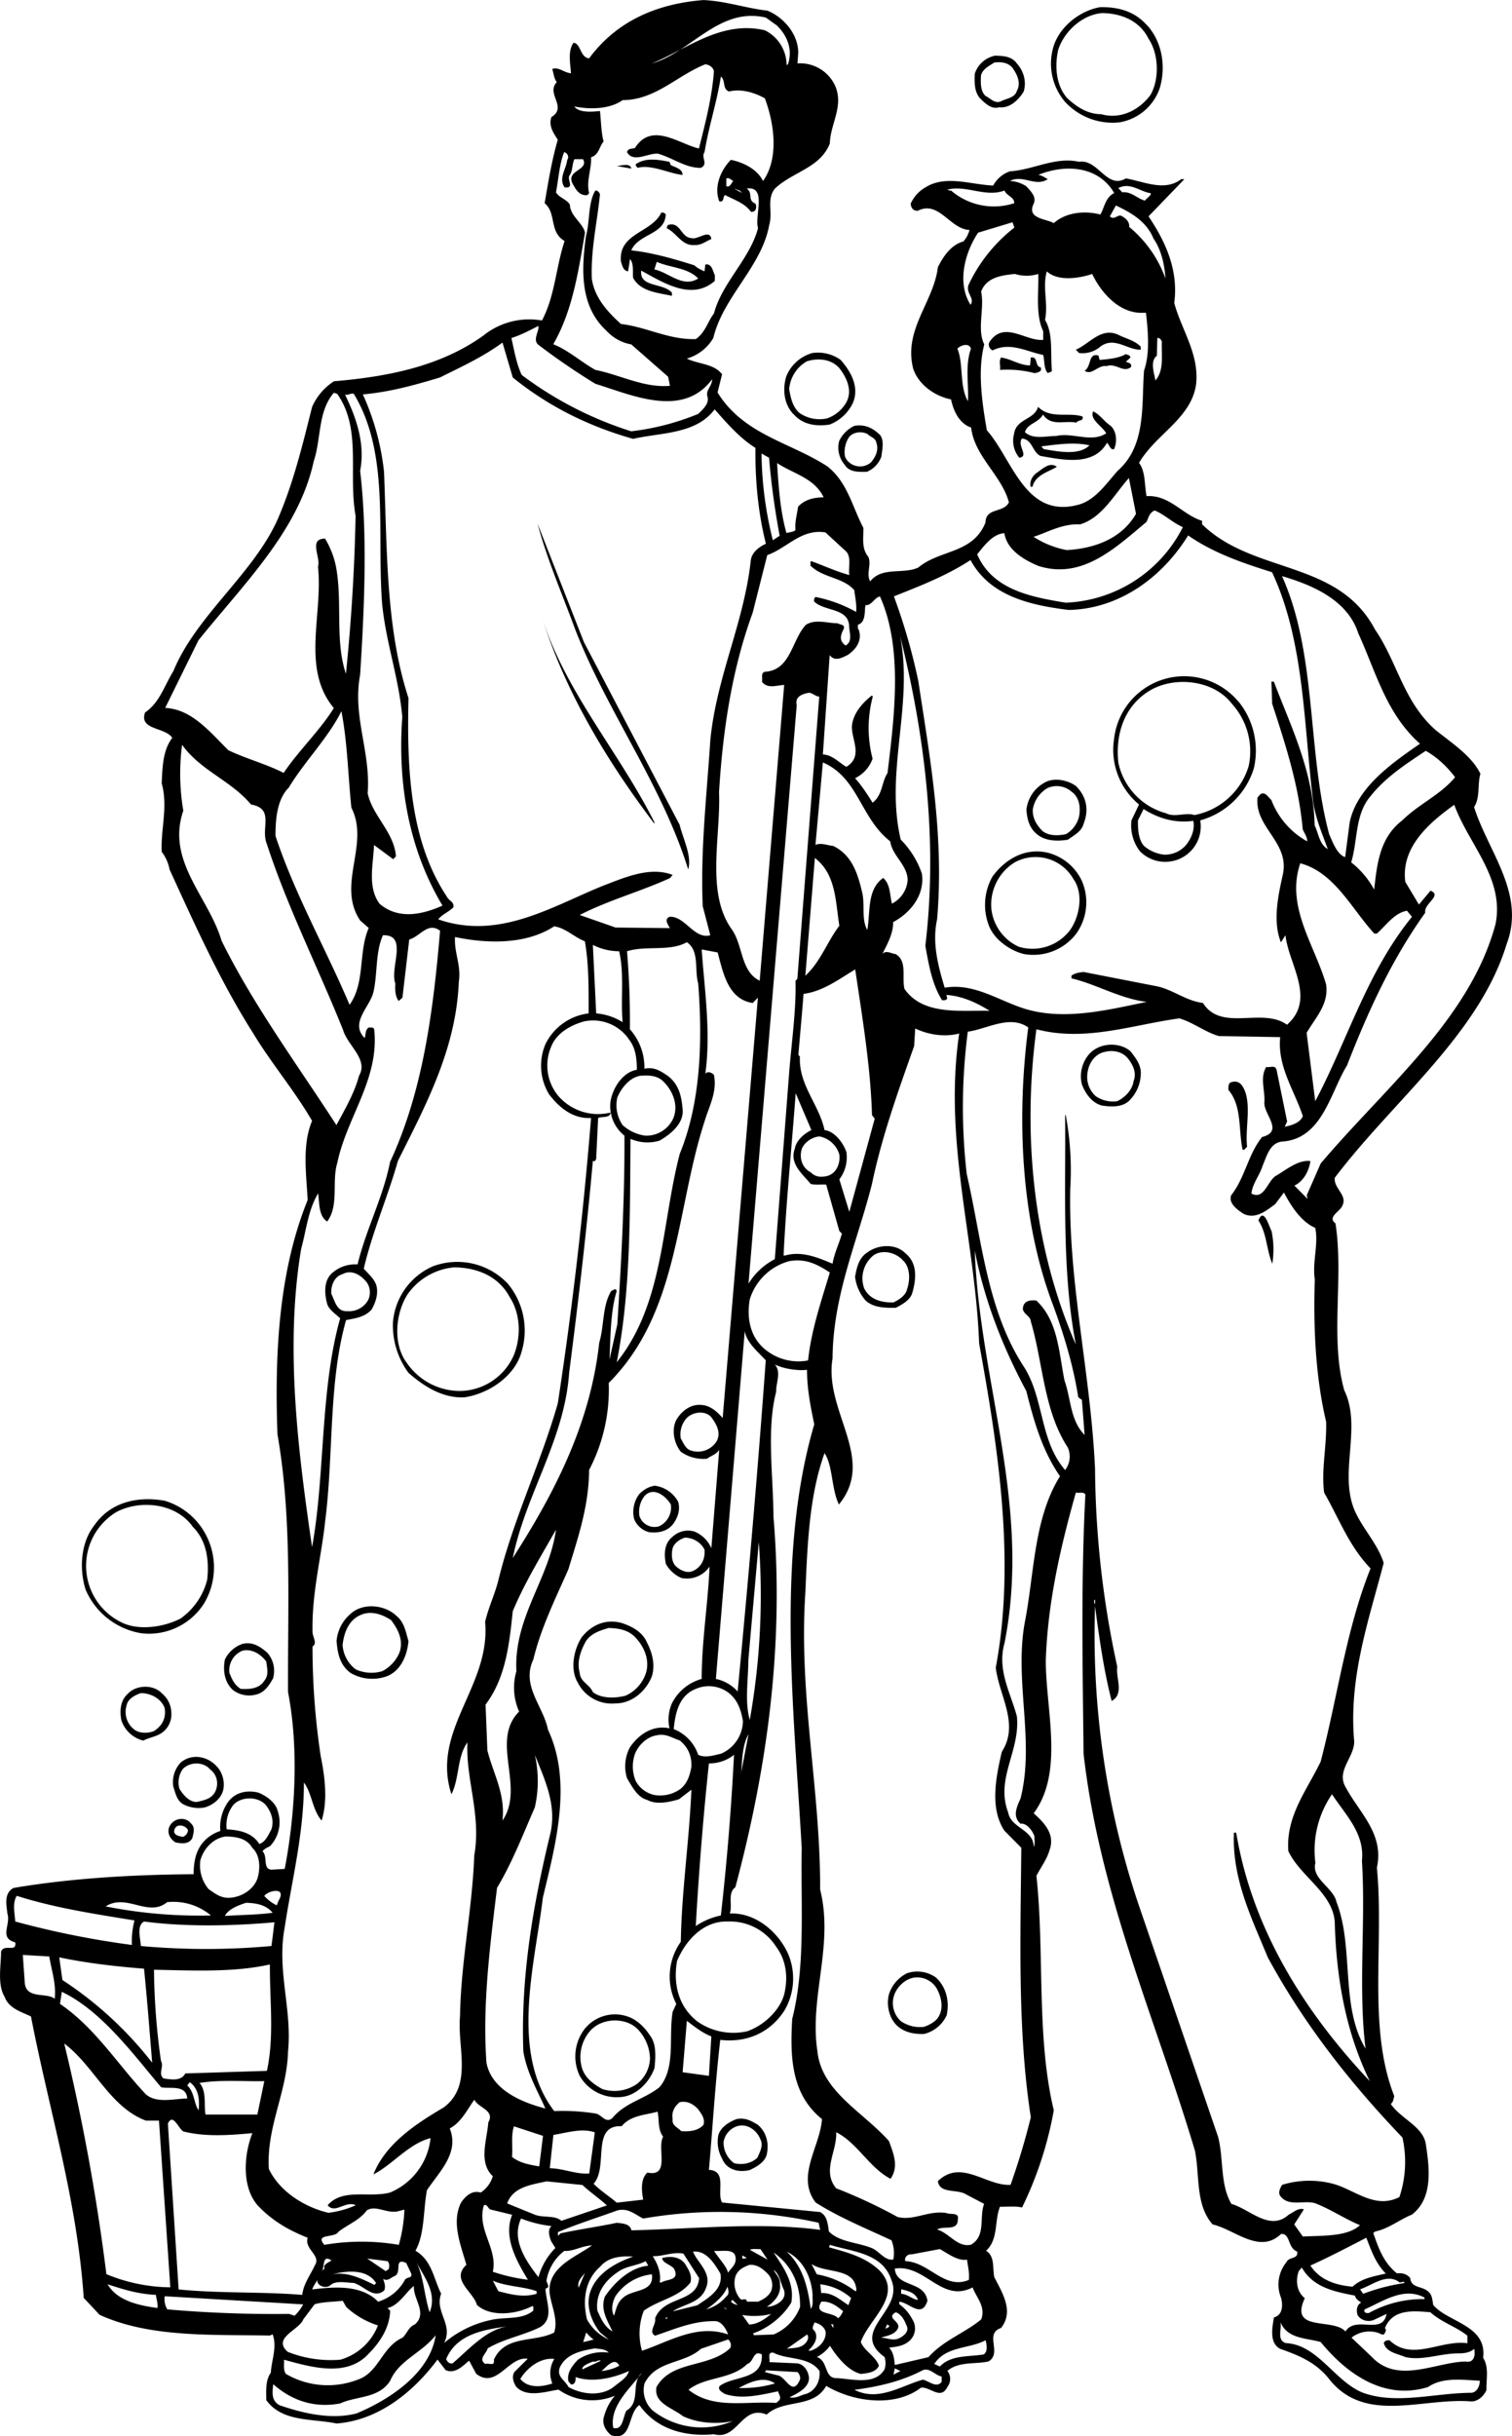 <svg xmlns="http://www.w3.org/2000/svg" width="960.23" height="1546.81" shape-rendering="geometricPrecision" text-rendering="geometricPrecision" image-rendering="optimizeQuality" fill-rule="evenodd" clip-rule="evenodd" viewBox="0 0 10.005 16.116"><path d="M5.078.07c.11.045.204.157.204.279l-.005.07a.255.255 0 0 1 .25.15c.057.135-.032.248-.036.38-.064.163-.247.187-.364.299-.056.07-.012.157-.037.24-.05.277-.305.474-.37.748a.3.3 0 0 1-.175.136c.077.038.18.033.233.104l-.03.12c.173.281.484.33.728.49.132.105.163.265.237.406.001.075-.013.135.033.192.022.052-.016.11.012.162.078-.1.221-.045.319-.092.141-.119.362-.09.444-.298.002-.1.12-.061.155-.133-.048-.18-.228-.303-.25-.495-.079-.026-.117-.111-.133-.186-.103-.02-.213-.094-.25-.202-.067-.26.135-.44.163-.673.036-.071.087-.148.169-.17a.183.183 0 0 0 .04-.076c-.129-.005-.202-.198-.342-.127-.03.002-.045-.02-.047-.047a.235.235 0 0 1 .098-.108c.134-.084.303-.017.448-.012a.2.2 0 0 1 .111-.094c.157-.01.298-.098.457-.063.127-.02.183.185.31.11.115.019.256.09.366.005h.021l-.237.246c.112.167.199.354.17.573.048.178.165.335.145.535-.03.228-.266.331-.378.523.044.058.035.146.05.22.152-.01.24.125.367.163v.023c.341.333.9.232 1.145.697.148.215.186.474.4.664.104.084.24.171.297.29-.021.07 0 .156-.042.22.093.295.342.572.216.905-.181.598-.754 1.039-1.138 1.548-.007.071.087.115.05.185-.013.036-.102.075-.045.116.056.361-.038.76.058 1.104.118.245-.035.538.066.789.052.124.155.225.195.354-.099.38-.233.758-.195 1.181 0 .108-.124.196-.054.307.09.167.253.305.204.528.049.507-.063 1.058.115 1.511-.005.016-.005.038-.023.052.068.1.215.149.232.267.025.164.047.357-.092.465-.082.033-.155.094-.244.112l-.012.01c.035.098.066.194.157.267.036-.005.066.005.087.03.008.068.073.052.116.087.032.024.03.059.037.092.096.115.357.133.33.349.04.064.02.14.022.214-.016.037-.054.075-.1.075-.322-.026-.695.148-.933-.138-.09-.12-.21-.167-.332-.21-.074-.039-.052-.143-.041-.208.06-.016.059-.084.047-.129a.234.234 0 0 1 .036-.237c.018-.038.08-.017.07-.07-.063-.022-.044-.122-.106-.116-.143.137-.307-.03-.453-.063-.115-.13-.084-.323-.117-.488-.26-.87-.631-1.694-.737-2.626-.006-.569-.018-1.147.012-1.715-.014-.021-.042-.007-.063-.013-.1.356-.186.72-.199 1.112 0 .326.122.738-.08 1.01.07.062.143.139.105.243-.018.063-.058.114-.087.171.055.507-.002 1.063.115 1.551a2.438 2.438 0 0 1-.21.643c-.036-.01-.097-.005-.146-.005-.038.092-.009.216-.092.291.059.037.042.113.054.174.05.1.134.225.045.337-.113.038.009.164-.082.221-.089.021-.197-.002-.273.063a.086.086 0 0 1 0 .106c-.044.09-.114-.003-.175.005-.174.133-.45.094-.627-.012-.084.152-.279.084-.394.19-.166-.068-.19.173-.349.13-.19.018-.38-.032-.493-.193-.08.054-.045.243-.186.2-.039-.03-.065-.08-.047-.128a.344.344 0 0 1 .071-.134.387.387 0 0 1-.373-.04c-.076.01-.207.057-.279-.018-.02-.028-.033-.071-.012-.1l.087-.086c-.127-.02-.205.205-.341.099l-.047-.087c-.044.038-.093.089-.155.063l-.054-.07c-.164.22-.394.402-.668.423-.162-.034-.36-.008-.465-.155 0-.059-.007-.13.03-.181.005-.085.043-.17.012-.254l-.018.008c-.392-.007-.796.014-1.127-.137l-.105-.112C.51 14.55.324 13.958.205 13.34c-.062-.03-.146-.052-.174-.129-.05-.082-.024-.206-.024-.301.022-.053.104.01.094-.06-.11-.03-.028-.116-.052-.19-.006-.057-.025-.134.04-.17.383-.065.79-.088 1.192-.091.001-.077.012-.146.057-.204a.249.249 0 0 1 .12-.082.286.286 0 0 1 .055-.197c.048-.06.123-.075.196-.057.051.02.114.064.128.12a.23.23 0 0 1-.05.234c-.018.01-.034.015-.05.034.037.035-.001.119.06.122l.087-.005c.07-.366.094-.796.022-1.17-.003-.583.027-1.151-.07-1.705-.02-.548.011-1.084.2-1.551-.01-.178-.037-.366.029-.523-.117-.202-.272-.384-.39-.58-.22-.347-.384-.715-.553-1.083a.274.274 0 0 0-.052-.117c-.007-.153.043-.298 0-.453.005-.108.007-.218.07-.301-.047-.072-.222-.05-.18-.168.096-.064.129-.18.187-.273.151-.368.528-.642.69-1.004.104-.239.165-.493.228-.744a.386.386 0 0 1 .145-.17c.352-.03.702-.097.988-.302a.483.483 0 0 1 .388-.1c.086-.16.093-.355.15-.526-.104-.06-.052-.183-.132-.25.024-.14.047-.283.087-.42-.028-.043-.063-.092-.042-.15.108-.067-.038-.153.035-.231-.02-.028-.02-.06-.03-.087.044-.016.08.026.124.028-.002-.05-.024-.15.018-.202.05.01.041.095.102.104C4.087.13 4.36.023 4.655 0c.15.007.28.054.423.07zm2.51.094c.1.108.129.27.087.416a.341.341 0 0 1-.267.229.428.428 0 0 1-.36-.135.39.39 0 0 1-.082-.348C7 .183 7.143.07 7.28.047c.119-.002.225.026.307.117zM7.6.256c.068.1.073.269.012.373-.076.101-.198.162-.326.126-.09 0-.165-.05-.226-.108C6.988.563 6.978.439 7.002.33c.04-.124.16-.233.291-.244.126.002.248.05.307.17zM5.136.164c.073.068.111.162.078.261L5.205.43A.258.258 0 0 0 5.061.2c-.286-.067-.51.12-.748.22.262-.076.446-.377.755-.304l.068.049zm1.587.249c.047.05.072.119.051.192-.03.05-.089.113-.162.104-.049.016-.09-.022-.127-.059C6.446.606 6.448.542 6.45.488a.178.178 0 0 1 .134-.12c.05.001.105.003.14.045zm-.019.042c.028.04.053.096.025.145-.013.045-.063.05-.1.067-.043.025-.075-.017-.108-.033C6.485.6 6.49.542 6.491.5 6.5.457 6.548.434 6.58.413c.049-.005.094 0 .125.042zm-1.98.017c-.013.176-.057.342-.099.51-.13-.029-.312-.179-.423-.004-.016.008-.046 0-.053.028.04.073.136.007.203.01.097.026.184.096.285.094.053-.024-.001-.07.025-.104.028-.171.082-.332.108-.5.033.026.008.081.054.099.08-.02.169.007.237.045.06.16.097.394-.012.547-.04-.08-.131-.123-.213-.14-.07.072-.112.179-.077.274.037.01.021-.034.04-.041.06.033.128.052.17.111.033.004.041-.03.03-.054-.057-.024-.013-.068-.058-.1.137-.018.05.182.075.262-.055.206-.238.36-.292.565-.04.05-.055.124-.12.169-.181.005-.324-.08-.495-.1-.097-.087-.176-.18-.193-.3-.007-.198.036-.372.054-.559-.005-.012-.023-.036-.035-.017-.045.087-.031.2-.058.296-.03.222-.04.46.133.622.047.051.104.082.167.093l.244.214.012.06c-.172.015-.327-.072-.493-.105-.094-.052-.178-.13-.279-.17.128-.222.166-.482.21-.738-.013-.063-.098-.11-.1-.185-.02-.036-.07-.045-.092-.082.017-.089.022-.185.054-.266.02.005.036.03.02.052-.006.06-.059.122-.017.181.072.009.009-.056.035-.082.02-.033.014-.073.03-.104h.057c.042.078-.129.071-.062.174.019.035.045.07.092.063l.01-.013c-.02-.081.018-.162.013-.237.052-.015.054-.071.083-.104C3.977.87 3.977.793 3.97.734c-.049.005-.138.014-.17-.03.1.02.233.02.32-.042.216 0 .362-.164.547-.237.024.002.054.02.057.047zm-.285.62c.03.016.076.023.078.065-.094-.01-.204-.071-.298-.047-.005-.007-.014-.012-.012-.024.066-.046.148-.03.223-.016l.009.023zm-.262.023l-.096-.017c.03-.002.09-.023.096.017zm3.196.162c-.059.027-.066.1-.092.142-.1-.027-.228-.016-.308.057-.05-.03-.182-.028-.133-.129.02-.045-.019-.082-.049-.115a.215.215 0 0 0-.108-.035c.086-.045.168.042.25-.012-.018-.01-.039-.026-.063-.028.169-.07.394-.066.503.12zm-2.52-.08c-.012.007-.019.044-.047.035V1.18c.021-.007.03.01.047.017zm2.76.08c.01.013-.025.032-.037.05-.05-.013-.09-.062-.15-.055L7.4 1.244c.079-.041.142.023.211.033zm-.966-.017c.014.037.066.042.064.084a.434.434 0 0 1-.418-.084c-.014.005-.02-.012-.033-.003.125-.04.258.052.387.003zm-1.736.017l-.054-.03.037.013.017.017zm2.724.304c.05.076.07.165.077.261a.79.79 0 0 0-.24-.341c.003-.034-.022-.056-.046-.07-.028-.021-.05.03-.082 0l.04-.072c.105.05.204.107.25.222zm-3.23-.162c-.005.134-.179.125-.228.237.141.015.284.057.418.099.021.02.042.028.067.04l.005-.045c.044-.009.049.043.063.07v.038c-.155.136-.347.007-.487-.068-.013.113.143.078.203.146v.021c-.086-.02-.208-.026-.257-.12-.003-.042.006-.09-.02-.124l-.013.082c-.035-.005-.038-.042-.047-.063-.02-.191.204-.191.267-.326.012-.001.023.002.03.013zm2.306.087a1.046 1.046 0 0 0-.301.376c-.023.056.043.09.012.134-.092-.146-.037-.346.05-.477L6.7 1.47l.012.035zm-2.131.07c.045.006.117-.062.127.005-.035.014-.066.042-.112.04-.085.005-.116-.08-.184-.112l.007-.02c.087-.029.085.086.162.086zm.04.266c-.101.065-.194-.04-.29-.06l.016-.05c.09.04.204.037.274.11zm2.607-.03c.061.128.183.265.34.257h.016c.014.129.027.268-.013.383-.017.228.016.495-.174.662-.077.086-.148.195-.261.225-.352.094-.434-.3-.605-.493-.031-.18-.063-.392-.017-.568-.05-.098.003-.24-.021-.349.036-.096.137-.108.224-.117a.256.256 0 0 0 .154 0c.005.115-.02.27.033.379v.057c-.113.012-.258-.13-.354.012-.014.02-.003.046.018.058.118-.058.223.007.336.03.01.04.003.088.03.12.01-.007.03-.005.027-.021-.01-.112.01-.24-.045-.331.023-.108-.019-.216.012-.321.075.07.222.044.3.017zm-3.668.466c.123.094.25.181.381.261.237.072.577.232.772-.03 0 .048-.045.07-.03.117.011.042-.027.079-.062.112a1.67 1.67 0 0 1-.443.115 2.41 2.41 0 0 1-.725-.373c-.035-.075-.049-.16-.068-.244.063-.02.12-.05.178-.08.009.031-.038.087-.003.122zm3.989.015v.02c-.087.003-.175-.09-.267-.02a.182.182 0 0 1-.141.042l-.021-.022c.089-.037.167-.152.282-.098.05.026.105.035.147.078zm.14-.033c-.004.09.017.189-.043.257-.003-.035-.04-.126.01-.164l.003-.117c.015-.004.027.014.03.024zm-4.295.237c.242.196.51.325.796.406.19-.043.415-.03.54-.195.083.094.166.19.27.255-.003.214.018.432.069.634-.046.021-.094.058-.1.11-.045.415-.228.772-.268 1.192-.023.359-.066.723-.05 1.096l.05.192c-.106.03-.169-.13-.27-.122-.037.017-.01.05 0 .071l.003.004-.36-.004-.237-.083c.191-.098.402-.155.597-.244l.018-.021c-.15-.058-.317.017-.457.07-.34.137-.69.364-1.094.224.022-.031.07-.049.1-.08.006-.038-.03-.042-.043-.07-.245-.37-.265-.843-.254-1.314-.152-.465-.141-.993-.162-1.498a1.666 1.666 0 0 0-.14-.511c.18-.016.347-.063.51-.112.142-.071.285-.136.414-.231l.068.231zm3.032-.191c-.04.11-.014.237-.02.348-.058-.1-.028-.247-.07-.348.02-.021.076-.042.09 0zm-.862.075c.07.08.127.184.078.29a.286.286 0 0 1-.15.137c-.083.014-.172.003-.232-.06-.07-.064-.083-.167-.057-.256a.261.261 0 0 1 .174-.157.258.258 0 0 1 .187.046zm1.917-.016l-.03.028c.012.005.044.01.033.036-.054.039-.097-.03-.162-.007-.054-.01-.097.065-.144.03.047-.028.022-.12.092-.1l.007.029c.06-.006.124-.01.174-.039.01.007.028.005.03.023zm-.664.052l.005-.052c.049-.01.026.06.064.064.016.027-.019.037-.04.039a.712.712 0 0 0-.228-.021c.005-.03-.009-.056.007-.082.068.009.122.052.192.052zM5.55 2.43c.05.063.094.15.05.232a.238.238 0 0 1-.125.105.232.232 0 0 1-.187-.037c-.045-.042-.056-.1-.066-.155a.234.234 0 0 1 .117-.185c.07-.022.156-.017.21.04zm-3.319.175c.164.231.072.528.122.807a12.66 12.66 0 0 1-.064 1.045c-.075-.221-.02-.484-.068-.72a.589.589 0 0 0-.07-.174c-.113 0-.026.127-.047.185.035.312-.113.676.105.936-.093.15-.232.28-.332.429-.118-.06-.247-.093-.366-.15-.123-.122-.243-.272-.418-.28l.22-.447c.301-.375.664-.727.763-1.185.05-.148.026-.328.133-.453l.022.007zm.11 0c.239.394.152.91.187 1.382.024.26.111.493.134.756-.033.458.049.885.266 1.248-.134.06-.292.094-.416-.012-.082-.11-.042-.26-.037-.389l.127.094.018-.019c-.012-.16-.155-.267-.187-.417.021-.277-.102-.508-.05-.784.028-.44.05-.93 0-1.349.035-.18-.026-.353-.1-.505.023.007.037-.012.058-.005zm4.822.15c.01.033-.028.02-.041.041-.072-.017-.168.028-.22-.054-.033.058-.103.058-.12.117.057.05.136.025.207.025.112-.025.234.047.331-.018-.028-.049-.11-.09-.087-.145.045.02.072.067.117.096.04.039.043.105.022.154-.026.007-.03-.028-.047-.042-.09.16-.3.111-.44.087-.055-.026-.053-.11-.123-.115-.034.047.05.117-.017.127a.174.174 0 0 1-.035-.157c.014-.103.134-.092.159-.18.08.083.205.034.294.064zm-1.34.122c.03.038.014.1.009.144a.173.173 0 0 1-.096.1c-.056.001-.117.003-.146-.046a.173.173 0 0 1-.037-.158.211.211 0 0 1 .1-.1c.07-.012.123.014.17.06zm-.024.052c.017.049-.005.092-.035.129a.11.11 0 0 1-.112.02c-.026-.008-.059-.038-.062-.067a.178.178 0 0 1 .03-.122c.029-.033.085-.037.12-.018.02.02.054.026.059.058zm1.41.017c-.07.07-.21.04-.302.025l-.017-.018c.097-.012.218-.031.319-.007zm-2.12.082c.014.174.039.349.07.516l-.045.03a2.46 2.46 0 0 1-.075-.574l.05.028zm.361.262c-.057 0-.124.012-.169.062-.007.05-.023.105-.017.154-.014.014-.039.014-.06.02-.041-.144-.052-.304-.062-.463.104.07.247.098.308.227zm1.544-.203c-.052.034-.143.053-.162.133h-.012c-.009-.035.012-.073.04-.092.04-.027.085-.075.134-.04zm.523.312c-.096.166-.275.229-.458.24a.617.617 0 0 1-.22-.088c.086-.026.19-.089.307-.082.145-.042.228-.199.324-.307l.047.237zm.31.088a.91.91 0 0 1-.775.5c-.222-.037-.483-.082-.586-.32.047-.058.103-.135.18-.14.017.111.129.176.223.216.29.094.51-.117.718-.291.012-.026.02-.063.054-.075.064.026.12.082.186.11zm-3.33 1.969c.024.097.082.205.057.296-.174-.56-.535-1.042-.747-1.586-.086-.235-.185-.46-.25-.702l.307.784.633 1.208zM5.6 3.649c.035.04.012.105.02.155-.088-.024-.168-.062-.252-.092-.01.007-.003.02-.005.03.085.083.213.075.29.162.005.047.017.094.012.144a.91.91 0 0 0-.269-.099c-.009.007-.01.018-.009.03.07.068.227.04.232.164 0 .038.026.102-.024.127-.045-.033-.033-.068-.012-.11.01-.03-.023-.026-.04-.037-.068 0-.147-.03-.21.01-.095.1-.099.302-.273.311-.028.01-.012.042-.018.065.033.05.101.024.147.022l-.162 1.957c-.126-.062-.11-.23-.182-.336-.177-.242-.075-.615-.087-.912.025-.414.087-.817.222-1.185l.097-.383c.13-.045.225-.176.385-.15l.138.127zm2.818.138c.214.458.208 1.004.272 1.523.017.108.06.208.096.307-.056-.031-.061-.105-.087-.157-.007-.352-.154-.647-.27-.951h-.016l.005.146c.087.267.176.537.202.83.01.026.03.05.03.081a.526.526 0 0 1-.237-.273c-.021-.02-.044-.061-.075-.037l-.017.02c-.02.2.216.296.167.512-.03.136-.068.306-.012.446l.03-.047c.02.19.205.422.01.592-.164-.118-.434.05-.556-.144-.112-.014-.195-.086-.303-.11L7.17 6.43c-.027.003-.056.007-.08.024v.018c.17.041.32.134.498.156-.25.051-.542.126-.805.046-.175-.054-.337-.173-.532-.14-.042-.14-.085-.294-.05-.453.047-.554-.047-1.063-.124-1.573a3.952 3.952 0 0 0-.162-.563c.176-.07.347-.136.507-.24.13.241.4.299.65.33.33-.007.615-.21.79-.493.172.119.364.183.557.244zm.57.403c.115.25.183.53.408.73-.18.125-.417.287-.465.52l-.03.23c-.052-.016-.082-.097-.106-.152-.147-.55-.079-1.19-.312-1.707.197.058.434.156.505.379zm-3.114.922c-.042.062-.032.146-.1.198-.033-.052-.07-.111-.116-.162a.228.228 0 0 0 .116-.129.802.802 0 0 1 0-.406c.002-.005-.001-.009-.005-.012-.064.05-.125.12-.132.204-.002.09.076.2-.037.268-.05-.03-.094-.08-.155-.082l.045-.657c.035.044.079.018.117 0 .06-.038.1-.1.075-.169-.009-.007-.004-.022-.005-.033.054-.014.042-.09.05-.129.042.004.06-.052.096-.057.152.34.096.787.05 1.166zm-1.544.327v.01c-.32-.423-.593-.88-.745-1.37.152.492.513.898.745 1.36zm1.793.818c.023.127.045.256.111.36.013 0 .027.002.034-.012l-.006-.023c.101.006.2.05.286.105-.188-.005-.44.033-.563-.145-.019-.078.021-.186-.06-.231-.027-.002-.062-.028-.086 0 .022-.048.073-.13.071-.211.114-.061.211-.178.19-.321a.591.591 0 0 0-.14-.225c-.106-.45.086-.89-.004-1.347.16.64.252 1.345.167 2.05zm2.074-1.614c.096.12.136.279.1.439a.514.514 0 0 1-.355.345.234.234 0 0 1-.221.274.232.232 0 0 1-.18-.072.281.281 0 0 1-.054-.202l.05-.105a.47.47 0 0 1-.165-.435.467.467 0 0 1 .824-.244zm-.046.012a.469.469 0 0 1 .112.411.466.466 0 0 1-.36.326c-.055-.02-.13.018-.187-.012a.44.44 0 0 1-.316-.336c-.02-.189.04-.372.204-.473.162-.1.424-.076.547.084zm-2.73-.047l-.145 1.868-.012.012c.005.194-.026.405-.042.607L5.127 8.33a.439.439 0 0 0-.174.162l.319-3.827c-.014-.057.038-.075.08-.082.026 0 .043.025.07.025zm-3.162.097c.04.204.044.426.066.638.124.243-.1.51.058.746l.057.05c-.07.158-.022.363-.127.508-.157-.371-.362-.73-.49-1.117 0-.112.01-.242.088-.32.104-.173.261-.329.348-.505zm-.598.617c.159.028.061.157.105.262.138.423.34.819.505 1.232.03.101.168.193.105.3-.031.115-.092.22-.15.327-.263-.406-.552-.798-.76-1.22-.085-.289-.368-.526-.253-.86a1.459 1.459 0 0 1-.008-.436c.123.172.322.235.456.395zm7.967-.18c-.096.116-.24.177-.349.285-.15.115-.167.288-.186.458a.577.577 0 0 0-.152-.18c.044-.146.024-.316.127-.437.105-.132.24-.216.366-.301.073.04.143.106.194.174zm-3.737.424c.012.094.113.155.115.255a.191.191 0 0 1-.104.157c-.014-.054-.01-.13-.058-.17-.108.076-.084.224-.105.344-.04-.07-.015-.164-.033-.244-.028-.119-.064-.25-.193-.312-.038-.003-.077-.023-.117-.007l.049-.545c.235.1.247.367.446.522zM7.12 5.2c.07.07.087.158.05.25-.012.05-.064.076-.104.105-.075.012-.159.009-.214-.045-.044-.042-.056-.096-.06-.154a.232.232 0 0 1 .112-.174c.063-.042.158-.024.216.018zm-.024.041c.048.039.054.102.045.157a.186.186 0 0 1-.087.12c-.05.011-.113.013-.155-.02-.04-.04-.067-.084-.065-.142a.2.2 0 0 1 .1-.144.15.15 0 0 1 .162.03zm2.8.872c-.167.624-.723 1.072-1.157 1.584l-.092.21.005.024-.087-.088c.06-.027.097-.097.106-.162-.082-.01-.159.058-.232.1-.054.038-.075.158-.158.115.005-.063.054-.12.075-.187.026-.06.047-.15.129-.157.266-.019.317-.324.428-.503.138-.354.293-.697.518-1.011-.012-.06.115-.113.035-.146l-.077.092-.09-.15c-.03-.228.156-.39.324-.51.094.26.334.486.273.789zM7.896 5.43c.012.056-.012.114-.047.159a.185.185 0 0 1-.144.065.244.244 0 0 1-.135-.058c-.038-.042-.041-.115-.04-.169l.037-.075c.094.06.207.096.33.078zm-.737.398a.357.357 0 0 1-.037.348.357.357 0 0 1-.348.135c-.092-.023-.197-.096-.232-.192a.382.382 0 0 1 .025-.32c.085-.116.216-.193.366-.158a.342.342 0 0 1 .226.187zm-.052-.007c.063.096.036.242-.025.33a.312.312 0 0 1-.341.112.313.313 0 0 1-.181-.25.328.328 0 0 1 .156-.309.288.288 0 0 1 .39.117zm-1.553.303c-.082.108-.122.235-.225.331l.063-.779c.141.108.136.288.162.448zm3.54.052h.017c.063-.057.117-.137.199-.151l.033.04c-.3.37-.425.814-.64 1.22l-.057-.452c.059-.102.148-.19.129-.32-.075-.262-.269-.514-.171-.802.228.061.34.303.49.465zm-5.224.05c.027.154.025.316.025.478a.367.367 0 0 0-.286.204.365.365 0 0 0 .024.331c.068.09.16.164.278.157a26.58 26.58 0 0 1-.22 1.888c-.113.397-.295.766-.394 1.173-.024.094-.066.18-.087.273.038.427-.36.715-.223 1.14.054-.105.036-.246.106-.343-.012.245.093.48.045.749-.013.36-.088.697-.094 1.063-.019.207.086.458-.108.603-.18.106-.385.239-.465.443.127-.065.234-.204.378-.24a.44.44 0 0 1-.268.36c-.141.037-.312-.031-.413.084.049.06.12-.033.186 0a.62.62 0 0 1-.181.05c-.153-.036-.32-.136-.394-.29-.017-.278.12-.505.127-.778.028-.28-.076-.535-.022-.821.048-.317.127-.619.127-.958.054.073.054.177.117.252.042-.13.022-.29-.006-.427a4.84 4.84 0 0 1-.054-.725c.035-.02-.001-.064 0-.097-.005-.26.058-.49.084-.734.056-.441.021-.915.138-1.328.063-.012.125-.02.169-.07.028-.049.047-.108.03-.164-.015-.04-.05-.071-.082-.106.057-.244.158-.472.226-.713.187-.374.385-.742.403-1.185.017-.111-.032-.191-.025-.296.218.045.47.05.656-.071.078.012.134.073.203.099zm-.958-.069c-.045.53-.113 1.062-.331 1.53-.047.237-.159.445-.215.678a.226.226 0 0 0-.156.047c-.068.047-.065.138-.046.21.009.04.056.07.087.099-.134.476-.099 1.037-.186 1.514-.092-.629-.181-1.324-.072-1.974.034-.124.046-.257.112-.366.009.06.002.15.06.186.08-.106.029-.266.067-.388.063-.304.28-.556.244-.884-.007-.016-.02-.01-.035-.012-.026.015-.019.047-.028.07-.1-.1.034-.204.058-.304.028-.12.012-.263.063-.376.17-.005.043.216.082.319-.002.043-.002.083.022.116l.025-.022.045-.385c.071-.018.122-.119.204-.058zm1.708.349c.03.388.016.79-.122 1.127-.122.467-.105.99-.417 1.379.093-.469.087-.981.091-1.478a.28.28 0 0 0 .192.012c.073-.042.162-.113.153-.207-.007-.086-.024-.166-.1-.223-.045-.03-.088-.06-.153-.046a.378.378 0 0 0-.096-.261 5.553 5.553 0 0 0-.019-.516c.126-.04.283.004.396-.06.085.057.049.182.075.273zm-.523-.213c.035.152.009.316.023.469a.39.39 0 0 0-.175-.058l-.022-.453a.39.39 0 0 0 .174.042zm.652.009c.035.129.068.31.232.333l.034-.035-.233 2.781c-.038-.043-.085-.087-.15-.087-.066-.003-.125.044-.157.1-.033.064-.015.155.03.21a.256.256 0 0 0 .174.046c.026-.02.058-.026.08-.058l-.052.65a.208.208 0 0 0-.112-.11.149.149 0 0 0-.144.034c-.056.043-.058.115-.045.18a.22.22 0 0 0 .102.093.181.181 0 0 0 .187-.075c-.009.234-.052.495-.052.743a.314.314 0 0 0-.197.162.267.267 0 0 0-.016.165c-.11-.024-.204.04-.262.126a.267.267 0 0 0-.019.204c.033.054.068.127.135.144.06.033.146.014.209-.005l.082-.063c-.014.337-.065.675-.07 1.006a.397.397 0 0 0-.03.411l-.024.052c-.028.168.022.37-.087.499-.1.08-.225.1-.312.204-.044.04-.072-.025-.112-.03a1.401 1.401 0 0 0-.273-.016c-.295-.388-.128-.967-.075-1.411.083-.349.198-.763.034-1.112-.03-.155-.179-.291-.097-.464.05-.209.146-.402.232-.597.064-.211.136-.42.137-.657a1.15 1.15 0 0 0 .13-.576c.465-.465.444-1.145.634-1.73.03-.101.085-.195.062-.309-.014-.012-.033-.024-.052-.012l-.005.007c.038-.273-.005-.556-.024-.824l.106.02zm.91.111c.047.318.102.647.111.964l.018.024-.168.616-.066-.215a.243.243 0 0 0 .047-.18c-.02-.058-.075-.137-.145-.146-.036-.17-.172-.298-.163-.486l-.01-.012c.011-.134.024-.27.034-.403.129-.017.234-.097.342-.162zm2.406.441l.406.007c-.019.195.093.35.15.523-.019.045-.075.061-.12.07l.016-.035-.07-.342c-.01-.035-.045-.012-.068-.019-.042.07-.01.145-.012.227-.014.082.136.198-.016.237-.094.118-.111.266-.204.385-.02.054.042.097.08.122.08.04.15-.018.211-.063l.058-.077c.043.082.11.192.207.234.023.108-.02.22-.003.342-.01.32.005.644.075.94.005.16-.033.318-.013.47.098.169.163.352.307.501-.162.405-.218.85-.33 1.278-.09.188-.231.359-.214.592.077.166.291.274.307.466.01.38.075.735.232 1.056-.443-.469-.78-1.018-.884-1.644h-.015c-.013.304.116.563.224.825.23.425.534.82.891 1.192a.737.737 0 0 1-.02.394c-.163.083-.297-.05-.44-.088a.613.613 0 0 0-.336.007c-.013.021-.032.056-.007.08.055.065.155.02.226.042.103.04.195.103.296.145-.083.077-.244.068-.378.075l-.057-.08.064-.1c-.035-.012-.066.018-.1.035-.126.114-.257-.036-.38-.071-.076-.13-.05-.3-.088-.444l-.53-1.548a5.614 5.614 0 0 1-.284-1.962c.028.212.058.425.11.627.085-.047.026-.152.037-.227a6.296 6.296 0 0 1-.147-1.307c-.028-.63-.178-1.232-.164-1.857a1.986 1.986 0 0 0-.03-.485h-.004c.005.499-.023 1.034.071 1.518-.272-.62-.359-1.36-.261-2.086.324.085.636-.03.946-.072.092.027.169.09.261.117zm-3.905.02c.045.055.054.125.054.203-.094.016-.159.12-.174.208a.25.25 0 0 0 .092.228c.002.415-.021.835-.047 1.248l-.052.233c.007-.139.005-.315.048-.454-.01-.023-.024-.002-.036 0-.061.1-.046.231-.08.343-.058.53-.29.985-.572 1.424.087-.426.342-.781.373-1.225.06-.466.115-.933.157-1.402.014.007.022-.008.022-.017l.013-.267c.026-.012.08.002.082-.036a.348.348 0 0 1-.344-.108.315.315 0 0 1-.047-.332c.037-.09.133-.14.216-.163a.288.288 0 0 1 .295.116zm2.644-.077c-.079.606-.046 1.265.153 1.807.077.206.143.417.178.64l.024.017.018.232c-.096-.096-.09-.24-.133-.36-.038-.187-.042-.393-.186-.529-.037-.005-.08 0-.088.042-.012.043.05.057.051.096.082.279.085.589.244.833a.146.146 0 0 1-.017.15c-.17-.196-.138-.474-.274-.685-.244-.375-.277-.839-.377-1.273a3.877 3.877 0 0 1 .007-.942c.13-.018.278-.114.4-.028zm-.457.04c-.105.716.106 1.36.132 2.051.124.68.243 1.44.11 2.144.021.184.159.374.04.557-.038.164-.082.375.018.523l.111.112c-.005.589-.026 1.21.063 1.783-.037.15-.082.3-.134.447-.159.01-.328-.174-.481-.024.012.085.127.05.186.087l.12.063c-.034.087.014.213-.087.27-.089.021-.144-.078-.224-.1.045-.029.139.015.137-.07.01-.046-.052-.027-.078-.04-.119-.017-.213.053-.32.027a3.425 3.425 0 0 0-.407-.19c-.096-.115.007-.246 0-.371.138.068.221.237.36.308.057-.082.018-.17-.011-.25-.175-.196-.445-.327-.473-.593-.055-.36.11-.702.018-1.07.002-.668-.143-1.283-.098-1.963.014-.32.025-.64.127-.925.056.085.044.232.095.34.25-.305-.1-.615-.042-.966.003-.42.165-.775.261-1.155.066-.317.174-.615.279-.912l.007-.116c.085.04.192.059.291.033zm1.133.117c.036.047.076.095.068.162a.254.254 0 0 1-.068.157c-.046.054-.124.05-.187.041-.068-.017-.111-.08-.134-.14a.224.224 0 0 1 .035-.184c.063-.092.207-.103.286-.036zm-.012.054c.03.04.054.09.033.144-.009.06-.056.107-.108.133a.202.202 0 0 1-.142-.033.17.17 0 0 1-.057-.13c.002-.066.031-.128.092-.156.061-.023.138-.018.182.042zm-3.075.15c.063.064.1.163.058.249a.196.196 0 0 1-.18.106.277.277 0 0 1-.151-.07.231.231 0 0 1-.035-.183c.026-.062.083-.136.158-.144.058-.004.112.001.15.042zm3.852.081c.028.112-.005.227.007.349-.01.003-.014.024-.03.017-.028-.134-.003-.289-.094-.395 0-.023 0-.049.024-.052.058-.016.08.041.093.081zm-2.876.237c-.043.021-.1.065-.11.124-.036.1.051.166.105.232.031.009.07.002.103.005l.087.307.017.017c-.019.068-.05.128-.062.199-.09-.037-.2-.087-.314-.054h-.01c.017-.36.054-.716.08-1.074l.104.244zm.185.163c.007.06-.02.123-.078.14-.044.011-.08.008-.112-.024-.057-.03-.075-.092-.06-.15.016-.048.07-.083.118-.087a.17.17 0 0 1 .132.12zm2.86.505a.6.6 0 0 1 .005.216c-.038-.087-.036-.202-.092-.286.036-.092.07.04.087.07zM5.99 8.29c.083.067.073.171.047.262-.014.05-.068.078-.11.1-.072 0-.145 0-.199-.048a.293.293 0 0 1-.07-.157c.011-.06.023-.124.082-.162.07-.052.185-.06.25.005zm.801.912c.05.198.105.394.223.564-.17.274-.169.62-.228.942-.082.397.065.801-.033 1.19-.024.054-.056.118 0 .167.038-.007.08.045.092.084-.001.02.006.047-.005.07 0-.117-.15-.123-.169-.229-.085-.225.08-.404.058-.634-.04-.155-.133-.305-.082-.486.18-.91-.164-1.717-.197-2.597.064.331.185.638.341.929zm-.812-.86c.044.046.044.126.023.187-.009.042-.054.07-.09.087-.08.002-.158-.019-.194-.094a.195.195 0 0 1 .047-.204c.057-.06.165-.036.214.025zm-.488.076c-.057.191-.122.378-.144.582a.345.345 0 0 1-.274-.065c-.106-.08-.134-.207-.112-.338a.376.376 0 0 1 .262-.254c.11-.02.19.024.268.075zm-2.131.074a.485.485 0 0 1 .092.448c-.043.164-.218.28-.378.304-.14.007-.263-.067-.371-.162A.53.53 0 0 1 2.6 8.75a.443.443 0 0 1 .265-.373.46.46 0 0 1 .495.115zm.012.088c.073.11.077.263.028.385a.394.394 0 0 1-.364.237.428.428 0 0 1-.345-.187c-.093-.125-.074-.326.005-.451a.422.422 0 0 1 .31-.18c.148.002.291.056.366.196zm-.955-.108c.033.033.04.09.017.132a.145.145 0 0 1-.137.07c-.07.005-.082-.072-.105-.115-.003-.056.021-.115.075-.13.054-.03.113 0 .15.043zM5.067 9c-.053.732-.116 1.46-.186 2.19a.268.268 0 0 0-.144-.083l.191-2.3c.014.076.086.135.14.193zm.273.062c0 .128.024.244.048.361-.254.863-.134 1.888-.083 2.804-.007.384.026.78-.063 1.13-.014.245-.009.496.197.662-.012.183-.174.378-.042.552.16.101.333.171.502.25a.224.224 0 0 1 .012.127c-.057.01-.094-.058-.146-.077-.094-.037-.21-.038-.28-.108-.008-.049-.01-.103-.058-.129l-.649-.063c-.038-.064.037-.21-.087-.216.025-.287.042-.577.075-.86.17.02.326-.043.424-.193a.419.419 0 0 0 .028-.369c-.065-.152-.22-.282-.389-.274.02-.057-.017-.134.037-.174.205-.768.325-1.584.252-2.452-.001-.272-.047-.575.018-.826-.002-.06.036-.13-.009-.18.063.03.155.042.213.035zm-.633.314c.033.044.066.101.035.159a.147.147 0 0 1-.167.062c-.039-.01-.053-.052-.07-.08a.16.16 0 0 1 .033-.129c.04-.049.129-.06.169-.012zm-.22.558c.016.052-.001.103-.03.144-.04.056-.106.065-.163.058a.147.147 0 0 1-.098-.087.197.197 0 0 1 .035-.166c.03-.03.066-.05.103-.054a.206.206 0 0 1 .153.105zm-.048.019a.137.137 0 0 1-.08.145.105.105 0 0 1-.128-.07.17.17 0 0 1 .033-.13c.06-.067.143 0 .175.055zm-3.096.167a.464.464 0 0 1 .007.488.432.432 0 0 1-.414.197.486.486 0 0 1-.37-.29c-.043-.139-.031-.311.058-.424.108-.156.289-.194.465-.163a.454.454 0 0 1 .254.192zm-.07-.022c.095.092.112.224.098.353a.45.45 0 0 1-.177.257c-.112.057-.28.083-.396.022a.416.416 0 0 1-.028-.727c.157-.083.392-.06.504.095zm2.144.958a.39.39 0 0 0 .018.267c-.194.195.042.498-.11.721.02-.18-.063-.313-.1-.465l-.012-.302c.133-.177.157-.397.18-.618.078-.187.185-.361.286-.539-.046.328-.28.58-.262.936zm1.245-.803c.005.06-.021.115-.077.14-.038.017-.08-.003-.11-.029-.033-.03-.033-.083-.024-.122.012-.036.049-.06.082-.07.054.002.104.03.129.08zm.3 1.127c-.035-.118-.011-.261-.01-.4l.069-.778a4.7 4.7 0 0 1-.06 1.178zm2.277-.796h.007v.024H7.24v-.024zm-4.623.1c.06.044.068.11.087.173-.009.098-.054.206-.157.237a.285.285 0 0 1-.227-.027c-.071-.053-.085-.13-.092-.21a.266.266 0 0 1 .092-.18c.08-.074.218-.062.297.006zm-.028.034c.045.06.082.129.057.21a.244.244 0 0 1-.116.128.251.251 0 0 1-.175-.012.22.22 0 0 1-.087-.162c.009-.08.04-.166.122-.199.068-.03.143-.002.199.035zm1.689.14c.036.067.062.151.036.233-.038.096-.13.178-.24.178a.252.252 0 0 1-.25-.138c-.052-.087-.027-.216.025-.298.066-.084.16-.125.266-.096.063.021.13.054.163.12zm-.075-.028c.068.07.106.172.062.264a.248.248 0 0 1-.125.124c-.07.018-.159.02-.216-.024-.023-.053-.082-.065-.087-.127-.021-.077.008-.149.041-.21.039-.055.095-.07.15-.087.067.002.128.012.175.06zm-2.435.102c.042.046.057.11.04.171-.026.047-.058.096-.115.108a.177.177 0 0 1-.15-.03c-.056-.05-.068-.128-.054-.202a.202.202 0 0 1 .117-.104c.068-.016.117.019.162.057zm-.005.06c.005.045.019.088-.013.127-.034.054-.1.057-.156.054-.044-.028-.058-.065-.075-.106a.14.14 0 0 1 .087-.147c.063-.014.12.023.157.072zm3.062.209c.06.049.08.116.092.184a.239.239 0 0 1-.146.217c-.046.01-.103.03-.15.007a.278.278 0 0 0-.162-.17c.01-.097.03-.22.146-.266a.217.217 0 0 1 .22.028zm-3.754 0c.042.036.063.08.064.134a.148.148 0 0 1-.052.12c-.038.033-.089.037-.134.06a.204.204 0 0 1-.145-.135c-.012-.06-.007-.13.042-.174.056-.061.169-.063.225-.005zm.019.097c.012.068-.016.119-.07.154-.036.015-.094.017-.129-.009a.147.147 0 0 1-.052-.162c.009-.044.058-.068.094-.08.065 0 .133.035.157.097zm3.815.436c.007-.073.005-.185.049-.261l-.05.261zm-.406-.22c.056.046.08.103.077.175-.01.054-.025.106-.07.144a.23.23 0 0 1-.174.042.185.185 0 0 1-.124-.092.25.25 0 0 1-.005-.181c.024-.06.083-.114.144-.122.061-.014.103.019.152.034zm-.861.635c-.108.451-.192.92-.174 1.422.022.136.09.254.146.378-.143-.037-.355-.117-.39-.303-.028-.378.024-.78.07-1.157.102-.17.172-.354.25-.532a.784.784 0 0 0 0-.348c.065.165.152.338.098.54zm1.133.523a.46.46 0 0 0-.166.07c.02-.353.049-.722.087-1.076.063 0 .12-.02.166-.057-.018.355-.047.71-.087 1.063zm-3.332-.983a.18.18 0 0 1 .038.157c-.016.055-.065.094-.12.111a.22.22 0 0 1-.142-.02c-.043-.023-.052-.072-.067-.116a.188.188 0 0 1 .05-.162c.073-.06.178-.042.24.03zm-.05.015c.05.035.06.098.037.147-.024.05-.076.059-.123.07-.05.001-.091-.048-.115-.088a.154.154 0 0 1 .022-.129c.047-.05.136-.05.18 0zm7.624.607c.026.406-.026.838.024 1.242-.169-.28-.075-.669-.192-.969-.02-.097-.167-.153-.14-.26a.653.653 0 0 1 .11-.454c.09.138.217.258.198.44zm-7.256-.373c.037.045.06.103.04.164-.019.033-.036.082-.08.097-.048-.076-.132-.092-.216-.097a.218.218 0 0 1 .046-.164c.054-.054.158-.054.21 0zm-.493.124c.03.028.018.06.01.097-.022.044-.072.037-.11.03-.036-.02-.058-.061-.044-.1.024-.06.104-.076.144-.027zm-.019.045a.05.05 0 0 1-.035.045c-.02-.005-.05-.007-.057-.033.003-.06.073-.049.092-.012zm.425.117c.054.05.054.137.035.202-.026.075-.106.125-.186.129-.056.003-.096-.028-.138-.058a.243.243 0 0 1-.054-.191c.023-.079.087-.147.17-.157.065.003.135.01.173.075zm.175.348l-.013.033a.27.27 0 0 1-.082-.062c.025-.037.15-.063.095.03zm-.954.133a.526.526 0 0 0-.017.162 5.877 5.877 0 0 1-.772-.155c-.004-.054-.02-.124.01-.17.25.08.516.12.78.163zm.506-.033a3.184 3.184 0 0 1-.697-.06c.139-.089.282.075.407-.028a.387.387 0 0 1 .29.088zm.408-.018c-.102.014-.211.014-.316.021.023-.045.087-.07.141-.087.065.002.13.012.175.066zm.012.063c-.007.052-.012.103-.02.157a4.774 4.774 0 0 1-.864 0c-.002-.05-.03-.133.021-.162.274.036.587.03.863.005zm3.32.162c.06.08.078.181.059.286-.017.12-.134.233-.251.273a.414.414 0 0 1-.331-.066c-.126-.1-.159-.25-.133-.399.058-.138.176-.267.337-.261a.362.362 0 0 1 .319.167zm-4.81.064c.015.093.047.182.036.28-.054-.044-.188.005-.198-.105l-.013-.185.175.01zm.627.08c.021.208.037.415.054.623a2.454 2.454 0 0 0-.594-.547l-.021-.15c.181.038.371.06.561.075zm.833-.027c-.002.235.03.477-.02.704l-.54.017c-.027.053-.095.04-.144.033-.038-.031.005-.078-.017-.116a4.544 4.544 0 0 1-.046-.603c.255.005.528.019.767-.035zm4.408.087c.068.064.09.157.07.25a.223.223 0 0 1-.15.123c-.09.003-.173-.023-.215-.105a.234.234 0 0 1-.017-.157.236.236 0 0 1 .12-.14.213.213 0 0 1 .192.029zm.012.087c.022.045.035.108.012.157-.016.043-.064.068-.105.082a.225.225 0 0 1-.151-.037.162.162 0 0 1-.047-.167c.017-.058.073-.113.134-.122a.15.15 0 0 1 .157.087zm-5.141.638c.055.014.167-.021.174.075-.082 0-.202.035-.274-.028-.186-.197-.336-.441-.568-.598l.012-.08c.263.125.474.415.656.63zm3.236-.342c.044.056.037.143.03.215-.034.096-.124.19-.234.193a.282.282 0 0 1-.261-.141.299.299 0 0 1 .03-.307.257.257 0 0 1 .283-.087c.063.02.115.07.152.127zm-.075-.035a.292.292 0 0 1 .075.187.223.223 0 0 1-.087.169.261.261 0 0 1-.229.033c-.06-.033-.12-.077-.137-.15a.263.263 0 0 1 .05-.226c.079-.101.251-.101.328-.013zm.481.04l-.016.262-.174-.024.028-.34c.052.04.103.08.162.103zm-3.742.558h.087l.075 1.103a1.129 1.129 0 0 1-.423-.087 13.706 13.706 0 0 0-.279-1.526c.2.151.301.42.54.51zm.74-.04H1.36c-.012-.063.009-.155-.04-.209.14-.023.301-.009.429-.012l-.046.221zm-.391-.028c-.032-.047-.026-.118-.075-.165l.017-.021c.056.04.067.113.058.186zm1.917.08c-.007.11-.068.265.03.356a.196.196 0 0 1-.08.108c-.058-.017-.1.023-.13.066-.066.133-.001.284.035.412-.106.099.046.177.07.266.094.084.265.06.366.007.012 0 .005.02.007.03-.075.064-.187.04-.28.062a.703.703 0 0 0-.31.152c.062-.124-.064-.204-.02-.326-.049-.097-.061-.221-.17-.284.062-.11.051-.268.076-.4.082-.124.216-.246.151-.409.079-.043.115-.125.163-.19.024.053.139.07.092.15zm1.389-.087c.02.03.047.06.035.103-.037.042-.098.045-.147.042-.022-.024-.064-.037-.057-.08-.009-.049.015-.087.047-.112.05-.01.089.012.122.047zm-.232.182c-.043.074.05.268-.104.237-.046.04-.039.12-.028.179l-.175.02c-.05-.043-.104-.076-.153-.125.1-.111-.02-.39.186-.381.06-.073.156-.073.237-.096.013.057-.001.113.037.166zm.627-.079c.058.05.075.124.058.199-.014.049-.068.08-.112.1-.071.018-.153 0-.183-.076a.223.223 0 0 1-.024-.157c.017-.054.075-.087.12-.104.06-.012.1.014.141.038zM1.21 14.1c.147.038.307.026.46.012-.057.145-.071.356.035.478.098.104.211.167.331.214-.024.077.093.117.046.185-.028.062-.074.12-.082.193-.269-.022-.551-.009-.818-.036l-.071-1.097c.033-.073.07.032.1.05zm3.822.054c.021.042-.005.084-.02.12-.04.039-.1.05-.154.037a.168.168 0 0 1-.07-.141.132.132 0 0 1 .087-.103c.067-.023.134.026.157.087zm-1.464.178c-.056-.01-.127-.02-.18-.063.006-.068-.008-.143.013-.202l.192.063-.025.202zm.331.047c-.085.007-.169-.033-.261-.035l.024-.22c.09-.015.19-.047.274-.017l-.037.272zm-.045.076c.044.042.11.088.162.135l-.301.102c-.042-.038-.119-.019-.175-.04l-.184-.075c.038-.108.156-.123.261-.146l.237.024zm-.605.163l.14.034c-.06.147.028.304.104.43a1.178 1.178 0 0 1-.232-.053c.034-.155-.108-.279-.059-.44.023-.01.028.027.047.029zm-.573 0a.987.987 0 0 1-.037.233 1.464 1.464 0 0 0-.493 0c-.066-.078.07-.042.094-.087.061-.047.141-.077.187-.141.06-.037.125.02.202.007l.047-.012zm1.58.059a2.988 2.988 0 0 1 1.161.028l.01.047c-.393-.053-.841-.006-1.249.003-.009-.045-.06-.045-.096-.05-.123.026-.249.043-.373.07l-.017.017v-.025c.129-.055.265-.097.394-.144.071-.018.117.028.17.054zm-.606.05c-.03.023-.014.072-.003.1l.028.045a.437.437 0 0 0-.112.193c-.082-.106-.181-.247-.115-.388a.8.8 0 0 0 .202.05zm5.52.314c-.072.017-.16.03-.22.087-.11-.01-.216-.043-.279-.14.122-.055.248-.121.37-.184.033.084.06.167.129.237zm-3.27.047c.08.2-.284.333-.047.505a.132.132 0 0 1 0 .082c-.064.107-.213.063-.314.058-.089.003-.055-.113-.134-.14a.241.241 0 0 0 .087-.074c.042.067.117.165.204.186.047-.005.098-.01.12-.054-.02-.061-.097-.098-.12-.157.054-.155.29-.312.117-.48-.094-.085-.211-.114-.328-.147l.007-.016c.148.047.35.052.408.237zm-1.983-.233c-.108.078-.295.142-.28.315.011.087.058.174.03.261-.13.068-.324.014-.399.18.006.047-.027.02-.057.028-.049-.033.009-.07.016-.103.11-.065.235-.085.348-.141.096-.06.035-.173.035-.255.038-.007.002-.038.007-.057a.311.311 0 0 1 .117-.192c.06.005.118-.035.183-.036zm1.162.094l-.117-.065c.023-.01.05-.003.07-.005l.047.07zm1.32 0c.005.043.017.085.012.134-.162.068-.263-.119-.42-.124-.01-.023.015-.049.042-.045l.186-.035c.056.031.118.08.18.07zm-1.532.01c-.006.031-.032.05-.05.077-.006-.04-.062-.096-.092-.145.06.005.154-.024.142.068zm-.1.082c.02.105-.082.162-.153.21l-.162.04c.075-.051.185-.053.221-.158.038-.099-.06-.165-.087-.237.089-.01.143.082.181.145zm.61.141c-.002.032.007.066-.012.093-.02-.14-.049-.276-.159-.379.108.053.164.17.171.286zm-.083.08a.318.318 0 0 1-.175.182l-.132.005c.003-.005-.002-.009-.005-.012.099-.033.197-.11.254-.204.023-.13-.05-.23-.117-.331.12.083.178.214.175.36zm-.668-.191c-.012.167-.233.115-.291.266.009.04-.047.09 0 .115.129-.043.253-.1.403-.096.041.007.066.051.08.088-.204-.072-.39.047-.57.108a.417.417 0 0 1 .012-.265c.101-.073.228-.086.309-.187.012-.052-.014-.085-.035-.122-.035-.049-.096-.054-.152-.04-.002.035.07.046.082.079.031.073-.056.06-.087.083h-.012c.012-.06-.013-.123-.046-.174.07.002.13-.03.203-.017l.104.162zm.316-.133c-.01.002-.02.005-.03.004v-.021l.03.017zm-.752-.009c-.108.037-.23.102-.278.217-.042.099-.002.207.059.285l.057.046a.305.305 0 0 1-.144-.133c-.03-.127-.013-.261.087-.348.056-.067.143-.072.22-.067zm-1.626.03c.014.012.014.038.007.054l-.019.012-.122-.083.134.017zm-.37-.005c-.017.012-.034.017-.048.035v.024c-.007-.003-.01.007-.017.012.022-.026 0-.113.064-.071zm2.096.035c-.114.01-.218.103-.286.202-.035.085.016.162.049.233-.056-.033-.077-.088-.1-.137-.014-.114.05-.2.138-.258.054-.039.124-.039.181-.07l.018.03zm-1.569.052c.01.033-.028.02-.042.042a.299.299 0 0 1-.177.144c-.11-.113-.288-.099-.436-.081.007-.023.024-.042.033-.063-.002.038.047.057.082.04.037-.04.108-.021.159-.02.068.018.132.11.202.05.012-.025.001-.054-.007-.077.03.019.052-.009.075-.018.054-.022-.009-.125.078-.087l.033.07zm.122.256c-.036-.108-.038-.23-.087-.33.052.098.138.206.087.33zm2.824-.144l-.007.005a.595.595 0 0 0-.255-.112l-.035-.068c.096.065.29.02.297.175zm-.588-.112a.11.11 0 0 1 .025.112c-.014.036-.054.06-.088.074h-.074c-.002-.03-.03-.006-.042-.017a.16.16 0 0 1-.033-.152c.017-.043.052-.059.09-.074.052-.006.09.026.122.057zm3.887.146c.003.021.026.035.041.046-.03.015-.033.052-.024.082.021.036.068.048.105.034l.087-.041c-.026.144-.204.008-.272.116-.082-.092-.375.007-.269-.22-.055-.043-.062-.12-.04-.179l.02-.024c.076.134.22.16.352.186zm-2.53-.054c.025.068.088.126.057.211-.108.09-.25.138-.349.25l-.223.052c-.004-.044-.009-.084-.038-.115.054-.006.106-.012.144-.054a.11.11 0 0 0 .01-.133.28.28 0 0 0-.086-.1v-.017c.068.007.148.114.186-.006-.02-.135-.207-.086-.216-.213.202-.03.31.23.514.125zm-1.25.013c.024.062-.037.1-.082.111l-.03.005c.052-.036.096-.085.087-.15.004-.04-.026-.064-.042-.095.04.026.046.087.067.129zm-2.697-.042l-.012.012c-.085-.042-.18-.089-.279-.07.096-.024.23-.038.291.058zm1.34.03c-.012-.044.022-.069.042-.098l-.041.097zm.485-.088c.016.124-.132.096-.193.157-.037.031-.044.075-.058.117-.022-.04-.01-.093.01-.13a.334.334 0 0 1 .241-.144zm4.978.049v.009a1.3 1.3 0 0 0-.272.071l-.02-.03c.082-.027.178-.111.262-.045l.03-.005zm-5.741.063v.017c-.09.026-.17.004-.253-.017l-.037-.07c.09.04.204.038.29.07zm-2.519.024c.002.028.014.052.01.087-.123-.017-.266-.047-.33-.157.103.034.204.065.32.07zm4.6.021l-.018.047c-.056-.036-.106-.084-.18-.08l-.006-.058a.37.37 0 0 1 .204.091zm-2.893-.08c-.007.087.092.178.007.254-.044.018-.05.058-.082.088-.138.062-.157.231-.297.278a.55.55 0 0 1-.475-.038c-.02-.028-.01-.064-.013-.094.173.047.405.117.551-.03.086-.085.147-.18.152-.294l-.018-.018c.074-.015.124-.108.175-.146zm2.068.068a.265.265 0 0 1-.134.087c.049-.033.119-.089.14-.15.007.018.015.05-.006.063zm1.267.024c-.033-.001-.068-.038-.111-.04v-.03c.043.01.094.021.111.07zm3.352-.005a.734.734 0 0 0-.368.092c-.014.002-.038-.001-.028-.024.12-.052.258-.152.396-.078v.01zm-7.42.035a.287.287 0 0 1-.057.075l-.036-.012a8.228 8.228 0 0 1-.806-.03.13.13 0 0 1-.017-.087l.917.054zm2.876.005c-.015-.005-.033-.009-.045-.023l.01-.012.035.035zm-2.591.012a.549.549 0 0 0 .21.122.38.38 0 0 1-.249.227.773.773 0 0 1-.348-.052c-.105-.093.075-.143.103-.215l.075-.1c.059-.017.123-.015.186-.023l.023.041zm3.288.028c-.01.018-.015.033-.034.047-.032-.045-.166-.02-.11-.11.059-.005.103.03.144.063zm-.766-.012l-.025-.009H4.8l.013.009zm4.653.02c.075.067.167.093.244.154v.05c-.18-.024-.366.123-.516-.02-.014 0-.033.002-.037.02.016.06.09.069.141.091.112.027.232-.024.353-.024.04 0 .076-.005.104-.03.009.044-.002.095-.057.084-.2.004-.448.152-.62-.03l-.135-.128a.192.192 0 0 1 .169-.034c.014.002.026.016.045.013.009-.013.021-.03.007-.042.053-.13.19-.114.302-.105zm-3.463.097c.009.036-.03.064-.058.076-.038.016-.076-.005-.116-.006.04-.013.088-.018.111-.058.028-.049-.084-.071-.012-.11.042.016.06.061.075.098zm-.9-.087c-.043.036-.094.07-.146.07l-.045-.063a.471.471 0 0 0 .192-.007zm-.697.036v-.012h.013l-.013.012zm4.333.15c.181.221.427.385.71.298.099-.068.23-.047.343-.042 0 .033-.016.074-.054.08-.24 0-.497.08-.718 0-.187-.073-.3-.32-.513-.329-.062-.023-.022-.094-.035-.14.047.114.171.105.267.133zm-3.275-.063c0 .058-.045.103-.099.12h-.017c.036-.032.073-.085.041-.132-.022-.015-.005-.035 0-.054.032.005.07.03.075.066zm.05-.054v.025l-.017-.028c.006.005.013.003.018.003zm.369.007c.005.016-.018.016-.025.023l.012-.03c.004.002.006.007.013.007zm-2.522.006c-.145.022-.255.15-.366.245-.021.006-.04-.014-.042-.03.07-.165.251-.193.408-.215zm.568.087a.81.81 0 0 1-.07.017l.02-.063c.012.013.03.035.05.046zm1.401.024c-.031.037-.085.031-.124.038l.135-.095c.014.019.003.04-.01.057zm-2.97.465c-.165.044-.355 0-.51-.054-.058-.03-.047-.092-.042-.139.122.108.272.16.444.127.108-.05.255-.031.33-.15.059-.137.21-.184.301-.301-.038.253-.308.427-.523.517zm2.47-.43c-.143.132-.385.077-.486.256-.02.108.108.138.174.192.094.045.22.057.33.033a.524.524 0 0 1-.529-.07.182.182 0 0 1-.054-.18c.079-.154.26-.126.373-.228l.18-.062c.014.01.026.038.012.059zm1.68.04c-.101.017-.216.002-.291.08l-.037-.017c.08-.12.23-.098.34-.157.005.024.018.071-.012.094zm-2.482-.012a.293.293 0 0 0-.204.047c-.038.04-.076.089-.062.145.01.007.012.024.03.017.017-.01.017-.028.017-.047.111.038.249.007.352-.04-.009.045-.07.078-.108.111-.087.058-.206.042-.291-.005-.026-.049-.079-.068-.058-.129.042-.092.143-.111.232-.127.033.005.068.003.092.028zm1.395.122c.006.064-.025.129-.088.151-.036.007-.064.032-.111.023.047-.024.129-.06.129-.127-.002-.044-.033-.094-.08-.098l-.182-.008c.007-.021-.017-.065.025-.063.096.05.239.024.307.122zm-.382-.11c.009.174-.187.138-.28.21-.013.027.02.04.034.051.115.039.242.006.354-.017.003.02.023.038.007.06l-.02.017c-.201-.014-.414.045-.58-.087.114-.09.28-.065.389-.171.045-.014.038-.094.096-.063zm-1.373.03a.177.177 0 0 0-.013.162c-.07.024-.162.033-.212-.03.047-.077.136-.143.225-.132zm.186.07c-.007-.025.044-.042.07-.053.02.007.033-.014.052-.005l-.122.057zm.244-.025a.319.319 0 0 1-.122.035c.016.002.087-.108.122-.035zm1.814.06l.009-.043.037.018-.046.024zm.32.045c-.034.047-.084-.004-.125-.013-.142.039-.294.148-.453.067.164-.021.316-.058.453-.13.047-.017.08.034.124.042v.034zm-.954-.063c.012.014.024.038.012.057-.049.105-.092-.031-.146-.036l-.082-.021.007-.012.209.012zm-1.03.005c-.077.065-.005.193-.103.25-.023.041-.023.133-.087.114-.026-.143.111-.261.19-.364zm.88.07a.76.76 0 0 1-.24.03c.066-.034.162-.084.24-.03z"/></svg>